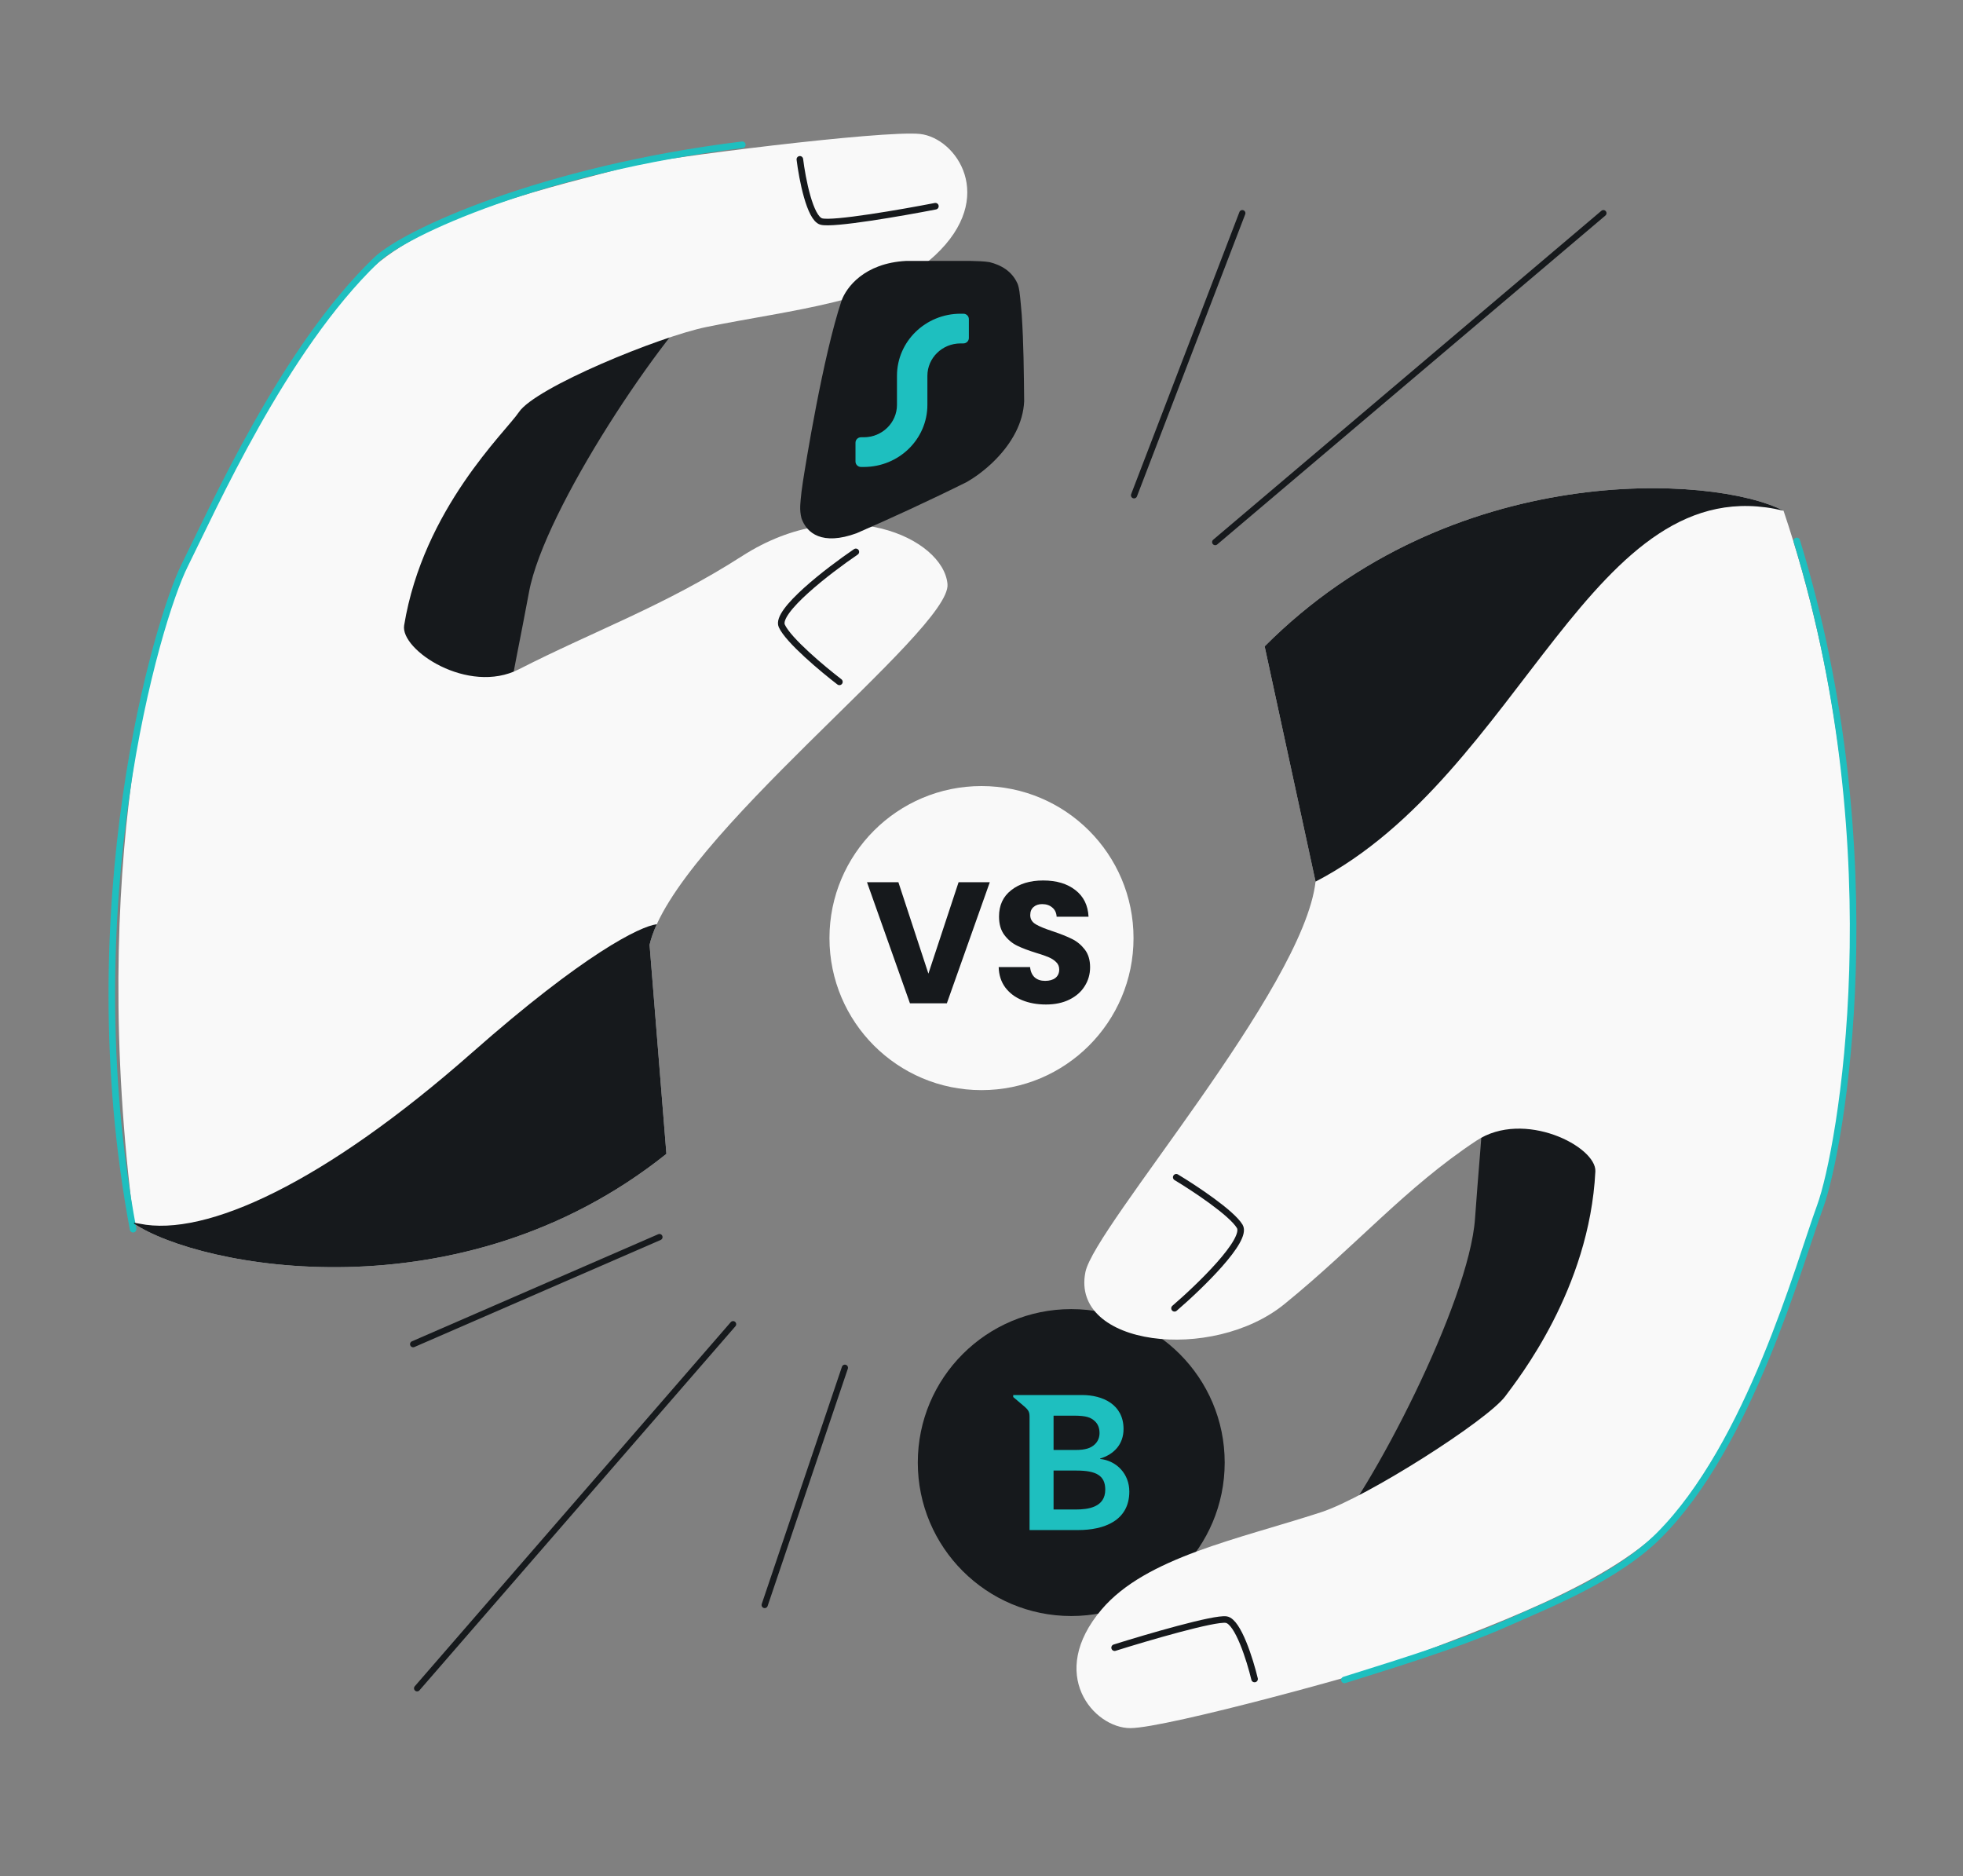 <svg width="632" height="604" viewBox="0 0 632 604" fill="none" xmlns="http://www.w3.org/2000/svg">
<rect x="0" y="0" width="632" height="604" fill="#808080" stroke="none"/>
<g clip-path="url(#clip0_1019_1669)">
<path d="M344.894 520.246C372.179 520.246 394.298 498.127 394.298 470.842C394.298 443.557 372.179 421.438 344.894 421.438C317.609 421.438 295.49 443.557 295.49 470.842C295.49 498.127 317.609 520.246 344.894 520.246Z" fill="#16191C"/>
<path d="M354.186 469.675V469.549C358.673 468.198 361.731 464.946 361.731 460.035C361.731 452.113 354.976 449.102 348.415 449.102H326.212V449.748L328.441 451.638C331.114 453.82 331.471 454.243 331.471 456.212V492.57H347.141C355.361 492.57 363.592 489.617 363.592 480.161C363.582 474.593 359.646 470.29 354.184 469.672L354.186 469.675ZM339.201 455.74H345.579C349.892 455.74 351.234 456.338 352.547 457.573C353.541 458.519 353.994 459.812 354.004 461.327C354.004 462.726 353.521 463.99 352.498 464.964C351.225 466.189 349.469 466.788 346.265 466.788H339.201V455.74ZM346.322 485.952H339.2V473.418H346.63C352.892 473.418 355.846 475.01 355.846 479.556C355.846 485.278 350.307 485.953 346.322 485.953V485.952Z" fill="#1EBFBF"/>
<path d="M474.892 392.289C473.01 419.348 441.191 480.577 426.785 496.337L455.259 498.196L550.593 443.251L555.02 334.131L477.138 311.356C481.048 327.692 476.775 365.231 474.892 392.289Z" fill="#16191C"/>
<path d="M354.727 518.066C368.991 501.336 398.594 495.541 425.341 486.828C439.989 482.056 478.971 457.191 484.651 449.472C488.643 444.046 511.735 415.124 513.637 377.12C514.037 369.115 490.646 357.085 475.341 367.217C452.393 382.408 436.804 400.898 413.536 419.82C390.268 438.741 344.669 433.444 349.451 409.533C352.383 394.877 419.641 318.34 423.552 283.82L407.161 208.082C467.252 147.766 551.843 152.831 574.22 164.414C609.525 269.342 592.978 369.358 586.037 388.318C579.096 407.279 564.382 457.137 538.048 488.864C520.674 509.796 474.979 525.053 451.218 534.457C442.791 537.792 375.649 556.308 363.925 556.332C352.2 556.356 336.897 538.978 354.727 518.066Z" fill="#F9F9F9"/>
<path d="M578.48 174.141C609.533 275.359 592.758 369.961 586.037 388.318C579.096 407.279 563.269 465.134 534.113 494.29C520.322 508.081 498.165 516.684 485.274 522.463C468.029 530.192 443.468 537.4 432.843 540.817" stroke="#1EBFBF" stroke-width="2.118" stroke-linecap="round"/>
<path d="M407.161 208.082C467.253 147.766 551.843 152.831 574.221 164.414C512.384 149.445 490.326 249.124 423.552 283.82L407.161 208.082Z" fill="#16191C"/>
<path d="M378.142 421.176C386.239 414.218 401.777 399.203 399.147 394.809C396.517 390.415 384.419 382.438 378.699 378.998M358.859 530.431C369.275 527.161 391.049 520.778 394.818 521.408C398.588 522.038 402.454 534.411 403.915 540.519" stroke="#16191C" stroke-width="2.118" stroke-linecap="round"/>
<path d="M170.321 190.603C175.235 163.928 213.738 106.666 229.825 92.626L201.741 87.577L100.832 131.451L84.16 239.38L158.986 270.77C156.938 254.098 165.407 217.278 170.321 190.603Z" fill="#16191C"/>
<path d="M301.065 82.187C285.009 97.206 254.943 99.635 227.385 105.284C212.293 108.378 172.371 124.711 167.055 132.686C162.912 138.901 136.28 163.769 130.116 201.318C128.817 209.228 150.707 223.812 167.055 215.466C191.565 202.952 213.794 195.13 239.042 178.945C271.388 158.21 303.759 173.162 305.054 188.052C306.349 202.942 216.904 270.297 209.135 304.158L214.554 371.467C148.059 424.641 64.102 407.956 43.169 393.93C28.194 279.119 50.404 200.107 59.434 182.048C68.464 163.989 88.692 116.102 118.428 87.537C138.046 68.693 179.241 59.896 203.908 53.225C212.658 50.859 284.576 41.834 296.229 43.129C307.882 44.423 321.134 63.412 301.065 82.187Z" fill="#F9F9F9"/>
<path d="M312.41 83.997C314.705 84.056 316.871 84.098 318.62 84.401C322.28 85.31 325.729 87.257 327.522 91.154C327.522 91.154 327.925 91.847 328.218 93.844C328.511 95.841 328.956 101.383 328.956 101.383C329.57 110.587 329.637 120.159 329.735 129.179C329.577 132.71 328.568 136.027 327.039 139.059C323.299 146.473 316.447 152.185 311.295 155.157C298.542 161.489 286.21 167.126 275.771 171.667C264.719 175.706 259.703 171.652 258.039 166.84C257.703 165.531 257.586 164.183 257.638 162.937C257.638 162.937 257.74 159.953 258.504 155.05C259.269 150.148 264.903 114.851 270.954 96.756C272.481 92.576 278.175 84.726 291.719 83.997L312.41 83.997Z" fill="#16191C"/>
<path d="M310.152 100.995C311.135 100.995 311.932 101.774 311.932 102.734L311.932 108.819C311.932 109.779 311.135 110.558 310.152 110.558L309.262 110.558C303.362 110.558 298.579 115.228 298.579 120.989L298.579 130.334C298.579 141.377 289.412 150.328 278.104 150.328L277.213 150.328C276.23 150.328 275.433 149.55 275.433 148.59L275.433 142.505C275.433 141.544 276.23 140.766 277.213 140.766L278.104 140.766C284.004 140.766 288.786 136.096 288.786 130.334L288.786 120.989C288.786 109.947 297.954 100.995 309.262 100.995L310.152 100.995Z" fill="#1EBFBF"/>
<path d="M42.854 395.716C23.382 291.648 50.692 199.533 59.434 182.048C68.464 163.989 91.307 112.366 121.043 83.802C130.234 74.83 174.874 54.479 238.99 46.601" stroke="#1EBFBF" stroke-width="2.118" stroke-linecap="round"/>
<path d="M275.546 177.662C266.717 183.666 249.59 196.838 251.708 201.5C253.827 206.162 264.951 215.449 270.249 219.511M301.155 66.388C290.437 68.466 268.083 72.36 264.409 71.31C260.734 70.26 258.284 57.53 257.519 51.296" stroke="#16191C" stroke-width="2.118" stroke-linecap="round"/>
<circle cx="315.999" cy="302" r="48.947" fill="#F9F9F9"/>
<path d="M318.674 284.007L304.846 322.99H292.963L279.136 284.007H289.242L298.905 313.439L308.623 284.007H318.674ZM336.747 323.379C333.897 323.379 331.342 322.916 329.084 321.99C326.826 321.065 325.012 319.695 323.642 317.881C322.309 316.067 321.606 313.883 321.532 311.328H331.638C331.786 312.772 332.286 313.883 333.138 314.66C333.989 315.401 335.1 315.771 336.47 315.771C337.876 315.771 338.987 315.456 339.801 314.827C340.616 314.161 341.023 313.254 341.023 312.106C341.023 311.143 340.69 310.347 340.024 309.718C339.394 309.089 338.598 308.57 337.636 308.163C336.71 307.756 335.377 307.293 333.638 306.775C331.12 305.997 329.065 305.22 327.474 304.443C325.882 303.665 324.512 302.518 323.364 301C322.217 299.482 321.643 297.501 321.643 295.058C321.643 291.43 322.957 288.598 325.586 286.562C328.214 284.488 331.638 283.452 335.859 283.452C340.153 283.452 343.615 284.488 346.243 286.562C348.872 288.598 350.278 291.448 350.463 295.113H340.19C340.116 293.855 339.653 292.874 338.802 292.17C337.95 291.43 336.858 291.06 335.526 291.06C334.378 291.06 333.452 291.374 332.749 292.004C332.046 292.596 331.694 293.466 331.694 294.614C331.694 295.872 332.286 296.853 333.471 297.557C334.656 298.26 336.507 299.019 339.024 299.834C341.541 300.685 343.578 301.499 345.132 302.277C346.724 303.054 348.094 304.183 349.242 305.664C350.389 307.145 350.963 309.052 350.963 311.384C350.963 313.605 350.389 315.623 349.242 317.437C348.131 319.251 346.502 320.695 344.355 321.768C342.208 322.842 339.672 323.379 336.747 323.379Z" fill="#16191C"/>
<path d="M246.195 516.696L272.015 440.318M236.021 426.3L134.295 543.508" stroke="#16191C" stroke-width="2" stroke-linecap="round"/>
<path d="M212.313 398.254L133.015 432.731" stroke="#16191C" stroke-width="2" stroke-linecap="round"/>
<path d="M365.115 159.446L399.968 68.623" stroke="#16191C" stroke-width="2" stroke-linecap="round"/>
<path d="M391.245 174.513L516.225 68.623" stroke="#16191C" stroke-width="2" stroke-linecap="round"/>
<path fill-rule="evenodd" clip-rule="evenodd" d="M211.461 297.539C210.402 299.859 209.614 302.072 209.135 304.158L214.554 371.467C148.06 424.641 64.102 407.956 43.169 393.93C43.157 393.832 43.144 393.734 43.131 393.636C43.667 393.703 44.276 393.806 44.96 393.947C66.239 398.328 104.416 380.804 151.981 338.872C188.126 307.007 206.132 298.183 211.461 297.539Z" fill="#16191C"/>
</g>
<defs>
<clipPath id="clip0_1019_1669">
<rect x="32" y="32" width="568" height="540" rx="48" fill="white"/>
</clipPath>
</defs>
</svg>
